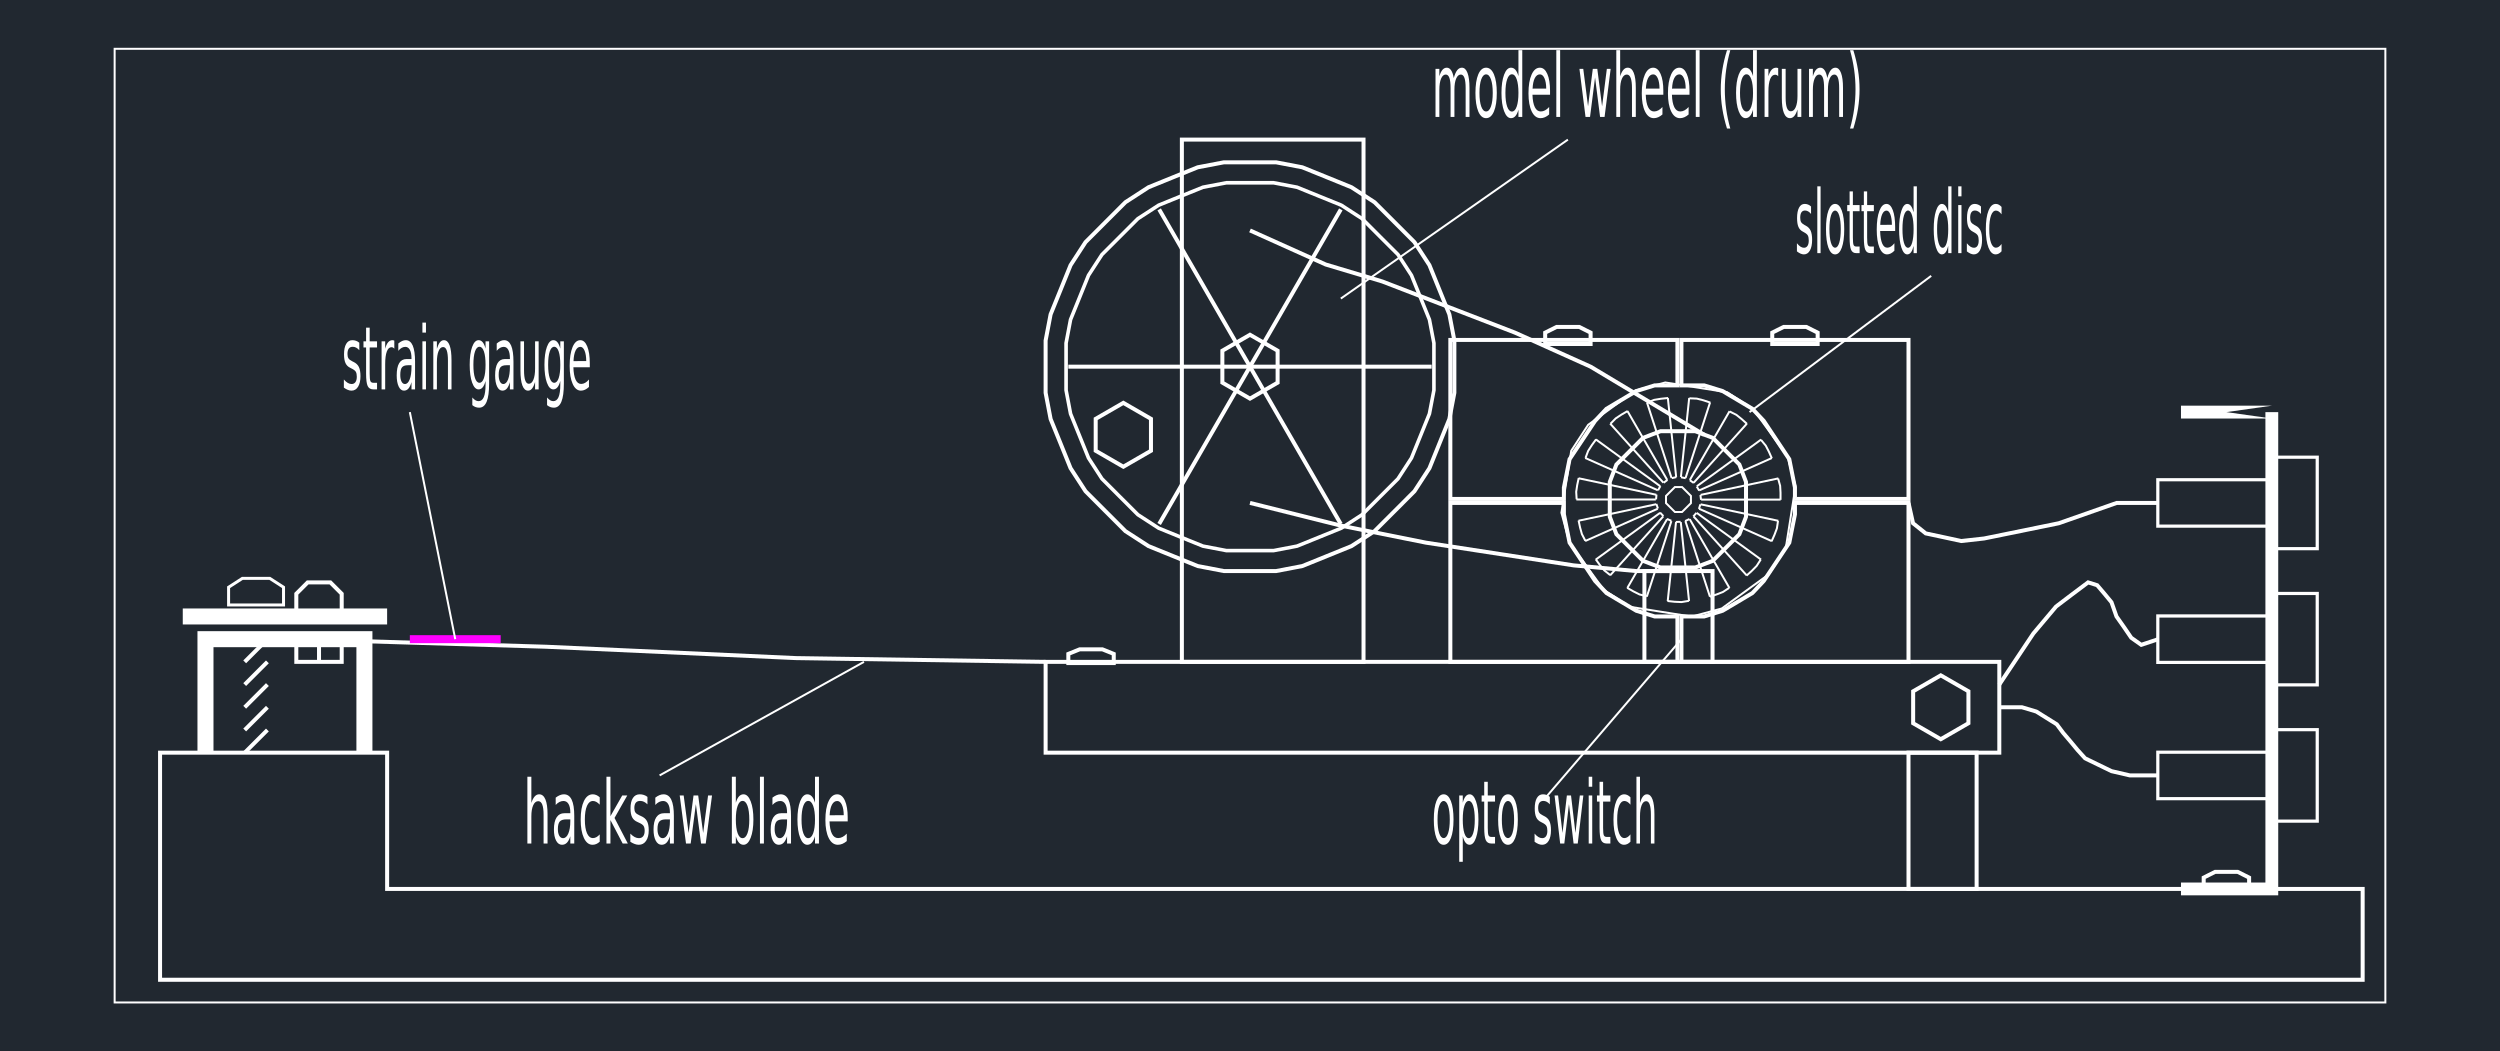 <svg xmlns="http://www.w3.org/2000/svg" width="1095.826" height="460.8" viewBox="0 0 821.869 345.6"><defs><style>*{stroke-linejoin:round;stroke-linecap:butt}</style></defs><g id="figure_1"><path id="patch_1" d="M0 345.6h821.87V0H0z" style="fill:#fff"/><g id="axes_1"><path id="patch_2" d="M0 345.6h821.87V0H0z" style="fill:#212830"/><path id="patch_3" d="M508.63 112.425v-2.668l3.23-1.615h7.155l3.23 1.615v2.668H508.63l-1.316 1.316h16.248v-4.798l-4.236-2.118h-7.777l-4.235 2.118v4.798z" clip-path="url(#p4c249a1dda)" style="fill:#fff"/><path id="patch_4" d="M583.279 112.425v-2.668l3.23-1.615h7.154l3.23 1.615v2.668h-13.614l-1.317 1.316h16.248v-4.798l-4.236-2.118h-7.777l-4.235 2.118v4.798z" clip-path="url(#p4c249a1dda)" style="fill:#fff"/><path id="patch_5" d="M513.465 163.362h-36.01V112.42h73.33v13.614h-6.906l-6.224 1.919-4.965 2.952-4.985 2.966-3.834 4.072-2.83 4.249-5.671 8.507-1.905 9.524v3.14l1.317 1.316v-4.326l1.828-9.14 5.527-8.29v-.001l2.77-4.157 3.63-3.857 4.826-2.871 4.83-2.872 5.885-1.814h8.024v-16.248h-75.965v53.576h38.645z" clip-path="url(#p4c249a1dda)" style="fill:#fff"/><path id="patch_6" d="M514.782 164.676h-38.645v53.568h75.965v-16.24h-8.024l-5.885-1.822-4.83-2.871-4.825-2.872-3.632-3.857-2.77-4.15h.001l-5.527-8.29-1.828-9.14v-4.326l-1.317 1.317v3.14l1.905 9.523 5.671 8.507 2.83 4.242 3.834 4.071 4.985 2.967 4.965 2.951 6.224 1.927h6.907v13.606h-73.332v-50.934h36.011z" clip-path="url(#p4c249a1dda)" style="fill:#fff"/><path id="patch_7" d="M590.744 165.993h36.011v50.934h-73.331v-13.606h6.906l6.232-1.927 4.972-2.951 4.977-2.967 3.834-4.071 2.83-4.242 5.672-8.507 1.897-9.524v-3.14l-1.317-1.316v4.326l-1.82 9.14-5.527 8.29-2.77 4.15-3.631 3.857-4.818 2.872-4.837 2.871-5.893 1.822h-8.024v16.24h75.965v-53.568h-38.645z" clip-path="url(#p4c249a1dda)" style="fill:#fff"/><path id="patch_8" d="m410.665 76.356 24.922 11.216 18.68 5.604 21.747 8.39 21.76 8.392 24.824 11.175 37.294 22.37.678-1.13-37.361-22.409-24.927-11.222-21.794-8.405-21.793-8.408-18.647-5.594-24.843-11.18z" clip-path="url(#p4c249a1dda)" style="fill:#fff"/><path id="patch_9" d="M552.765 187.073h-14.9l-20.474-1.862-24.243-3.73-24.248-3.73-27.966-5.594-29.84-7.461-.319 1.277 29.87 7.47 28.026 5.605 24.277 3.735 24.283 3.736 20.573 1.87h14.961z" clip-path="url(#p4c249a1dda)" style="fill:#fff"/><path id="patch_10" d="M747.382 150.833h13.877v29.01h-13.877v-29.01l-1.054-1.053v31.117h15.985V149.78h-15.985z" clip-path="url(#p4c249a1dda)" style="fill:#fff"/><path id="patch_11" d="M709.904 158.231h36.573v14.214h-36.573v-14.214l-1.053-1.053v16.32h38.68v-16.32h-38.68z" clip-path="url(#p4c249a1dda)" style="fill:#fff"/><path id="patch_12" d="M747.382 195.626h13.877v29.003h-13.877v-29.003l-1.054-1.053v31.11h15.985v-31.11h-15.985z" clip-path="url(#p4c249a1dda)" style="fill:#fff"/><path id="patch_13" d="M709.904 203.025h36.573v14.206h-36.573v-14.206l-1.053-1.054v16.313h38.68v-16.313h-38.68z" clip-path="url(#p4c249a1dda)" style="fill:#fff"/><path id="patch_14" d="M747.382 240.412h13.877v29.01h-13.877v-29.01l-1.054-1.053v31.117h15.985v-31.117h-15.985z" clip-path="url(#p4c249a1dda)" style="fill:#fff"/><path id="patch_15" d="M709.904 247.81h36.573v14.214h-36.573v-14.213l-1.053-1.054v16.32h38.68v-16.32h-38.68z" clip-path="url(#p4c249a1dda)" style="fill:#fff"/><path id="patch_16" d="M70.183 247.448v-34.687h46.984v34.687h5.267v-39.954H64.915v39.954z" clip-path="url(#p4c249a1dda)" style="fill:#fff"/><path id="patch_17" d="M60.084 205.296h67.182v-5.267H60.084z" clip-path="url(#p4c249a1dda)" style="fill:#fff"/><path id="patch_18" d="M344.403 218.244H656.61v28.546H344.403v-28.546l-1.317-1.317v31.18h314.84v-31.18h-314.84z" clip-path="url(#p4c249a1dda)" style="fill:#fff"/><path id="patch_19" d="m629.602 227.641 8.42-4.86 8.435 4.86v9.744l-8.435 4.868-8.42-4.868v-9.744l-1.317-.76v11.264l9.737 5.629 9.751-5.629v-11.264l-9.751-5.62-9.737 5.62z" clip-path="url(#p4c249a1dda)" style="fill:#fff"/><path id="patch_20" d="M628.072 248.106h21.08v43.477h-21.08v-43.477l-1.317-1.316v46.11h23.713v-46.11h-23.713z" clip-path="url(#p4c249a1dda)" style="fill:#fff"/><path id="patch_21" d="M541.255 188.39h21.08v28.537h-21.08V188.39l-1.317-1.317v31.171h23.714v-31.171h-23.714z" clip-path="url(#p4c249a1dda)" style="fill:#fff"/><path id="patch_22" d="M389.197 46.559h58.4v170.368h-58.4V46.56l-1.317-1.317v173.002h61.033V45.242H387.88z" clip-path="url(#p4c249a1dda)" style="fill:#fff"/><path id="patch_23" d="m457.973 167.594-6.513 6.505-7.467 4.841-8.028 3.261-8.024 3.253-8.476 1.619h-17.068l-8.468-1.619-8.033-3.253-8.027-3.261-7.474-4.84-6.505-6.506-6.506-6.513-4.848-7.467-3.254-8.034-3.26-8.026-1.619-8.475v-17.068l1.619-8.468 3.26-8.033 3.254-8.027 4.848-7.467 6.506-6.513 6.505-6.505 7.475-4.848 8.027-3.262 8.031-3.252 8.469-1.612h17.068l8.476 1.612 8.025 3.253 8.026 3.26 7.467 4.849 6.514 6.506 6.505 6.513 4.856 7.466 3.253 8.027 3.253 8.033 1.619 8.468v17.068l-1.619 8.476-3.253 8.025-3.253 8.034-4.856 7.467-6.505 6.513.93.931 6.604-6.611 5-7.689 3.3-8.15 3.302-8.146 1.667-8.725v-17.318l-1.667-8.718-3.301-8.152-3.301-8.144-5-7.689-6.603-6.61v-.001l-6.612-6.604-7.688-4.991-8.143-3.309-8.146-3.302-8.725-1.658h-17.318l-8.717 1.658-8.153 3.302-8.144 3.309-7.696 4.991-6.604 6.604-6.603 6.612-4.992 7.688-3.301 8.143-3.31 8.153-1.666 8.718v17.318l1.667 8.725 3.309 8.146 3.3 8.15 4.993 7.689 6.603 6.61 6.604 6.605 7.696 4.984 8.143 3.308 8.153 3.302 8.718 1.667h17.318l8.725-1.667 8.145-3.301 8.144-3.31 7.688-4.983 6.611-6.604z" clip-path="url(#p4c249a1dda)" style="fill:#fff"/><path id="patch_24" d="m453.263 162.885-5.853 5.853-6.724 4.363-7.227 2.935-7.224 2.927-7.622 1.457h-15.364l-7.622-1.457-7.225-2.927-7.226-2.935-6.724-4.363-5.861-5.853-5.86-5.861-4.356-6.724-2.927-7.226-2.935-7.225-1.45-7.63v-15.356l1.45-7.622 2.934-7.224v-.001l2.928-7.234 4.355-6.716 5.86-5.853h.001l5.861-5.862 6.724-4.362 7.227-2.935 7.224-2.927 7.622-1.45h15.364l7.622 1.45 7.225 2.927 7.226 2.935 6.724 4.362 5.853 5.861 5.862 5.854 4.362 6.716 2.935 7.234 2.927 7.225 1.457 7.622v15.356l-1.457 7.63-2.927 7.225-2.935 7.226-4.362 6.724-5.862 5.86.839.839 5.949-5.95 4.492-6.923 2.977-7.33v-.001l2.971-7.333 1.5-7.854V112.75l-1.5-7.847-2.97-7.333-2.978-7.34-4.492-6.915-5.95-5.942-5.941-5.949-6.924-4.492-7.33-2.977h-.001l-7.333-2.971-7.847-1.493h-15.588l-7.847 1.493-7.333 2.97-7.331 2.978-6.924 4.492-5.949 5.95-5.95 5.941-4.484 6.916-2.97 7.34v-.001l-2.978 7.333-1.492 7.847v15.58l1.492 7.855 2.978 7.333 2.97 7.33 4.484 6.924 5.95 5.95 5.95 5.942 6.923 4.491 7.33 2.978h.001l7.333 2.971 7.847 1.5h15.588l7.847-1.5 7.333-2.97 7.331-2.979 6.924-4.491 5.942-5.942z" clip-path="url(#p4c249a1dda)" style="fill:#fff"/><path id="patch_25" d="M351.21 121.207h119.434v-1.317H351.21z" clip-path="url(#p4c249a1dda)" style="fill:#fff"/><path id="patch_26" d="M381.635 172.592 441.36 69.164l-1.14-.659-59.725 103.428z" clip-path="url(#p4c249a1dda)" style="fill:#fff"/><path id="patch_27" d="M441.36 171.94 381.643 68.506l-1.14.659L440.219 172.6z" clip-path="url(#p4c249a1dda)" style="fill:#fff"/><path id="patch_28" d="m402.508 115.673 8.42-4.86 8.426 4.86v9.744l-8.427 4.868-8.42-4.868v-9.744l-1.316-.76v11.264l9.736 5.629 9.744-5.63v-11.263l-9.744-5.621-9.736 5.62z" clip-path="url(#p4c249a1dda)" style="fill:#fff"/><path id="patch_29" d="m566.97 179.538-4.276 4.269-5.481 2.094h-11.217l-5.49-2.095-4.275-4.268-4.274-4.274-2.087-5.489V158.55l2.087-5.481 4.275-4.276 4.275-4.275 5.489-2.094h11.217l5.481 2.094 4.276 4.275 4.275 4.276 2.094 5.481v11.225l-2.094 5.488-4.275 4.275.93.932 4.475-4.474 2.28-5.979v-11.71l-2.28-5.97-4.474-4.475-4.474-4.474-5.971-2.28h-11.703l-5.978 2.28-4.474 4.474-4.475 4.475-2.273 5.97v11.71l2.273 5.978 4.475 4.475 4.474 4.467 5.978 2.28h11.703l5.97-2.28 4.474-4.467z" clip-path="url(#p4c249a1dda)" style="fill:#fff"/><path id="patch_30" d="M559.245 164.574h26.13v-.659h-26.13z" clip-path="url(#p4c249a1dda)" style="fill:#fff"/><path id="patch_31" d="m559.15 163.014 25.562-5.428-.137-.644-25.562 5.428z" clip-path="url(#p4c249a1dda)" style="fill:#fff"/><path id="patch_32" d="m588.35 170.009-1.602 10.113-5.513 8.453-7.685 5.579-7.678 5.586-9.75 2.63-10.114-1.6-10.113-1.602-8.454-5.513-5.578-7.685-5.586-7.678-2.631-9.75 1.602-10.106 1.601-10.121 5.52-8.454 7.685-5.578 7.678-5.579 9.743-2.63 10.114 1.6 10.113 1.602 8.454 5.513 5.578 7.678 5.586 7.685 2.631 9.743-1.602 10.114.65.103 1.624-10.253-2.699-9.996-5.657-7.783-5.65-7.776-8.673-5.656-10.252-1.623-10.253-1.624-9.996 2.7-7.775 5.65v-.001l-7.784 5.65-5.663 8.673-1.624 10.26-1.623 10.244 2.7 10.004 5.656 7.776 5.65 7.783 8.673 5.656 10.252 1.624 10.253 1.623 10.003-2.7 7.776-5.657 7.783-5.65 5.656-8.672L589 170.112z" clip-path="url(#p4c249a1dda)" style="fill:#fff"/><path id="patch_33" d="M585.674 164.32v-2.377l-.13-2.284-.673-2.409-.634.178.654 2.34.125 2.194v2.357z" clip-path="url(#p4c249a1dda)" style="fill:#fff"/><path id="patch_34" d="m559.535 164.28-.194-1.584-.654.08.194 1.583z" clip-path="url(#p4c249a1dda)" style="fill:#fff"/><path id="patch_35" d="m558.745 161.507 23.867-10.624-.268-.601-23.867 10.623z" clip-path="url(#p4c249a1dda)" style="fill:#fff"/><path id="patch_36" d="m558.028 160.121 21.135-15.357-.387-.532-21.135 15.356z" clip-path="url(#p4c249a1dda)" style="fill:#fff"/><path id="patch_37" d="m582.786 150.53-.966-2.173-1.051-2.033-1.59-1.924-.508.42 1.545 1.869 1.01 1.953.959 2.156z" clip-path="url(#p4c249a1dda)" style="fill:#fff"/><path id="patch_38" d="m558.892 161.125-.828-1.366-.563.341.828 1.366z" clip-path="url(#p4c249a1dda)" style="fill:#fff"/><path id="patch_39" d="m557.034 158.918 17.484-19.418-.489-.44-17.484 19.417z" clip-path="url(#p4c249a1dda)" style="fill:#fff"/><path id="patch_40" d="m555.82 157.944 13.065-22.62-.57-.33-13.065 22.62z" clip-path="url(#p4c249a1dda)" style="fill:#fff"/><path id="patch_41" d="m574.539 139.11-1.77-1.597-1.789-1.424-2.233-1.113-.294.59 2.171 1.081 1.72 1.368 1.754 1.584z" clip-path="url(#p4c249a1dda)" style="fill:#fff"/><path id="patch_42" d="m557.015 158.51-1.307-.911-.376.54 1.306.91z" clip-path="url(#p4c249a1dda)" style="fill:#fff"/><path id="patch_43" d="m554.43 157.246 8.07-24.852-.626-.204-8.07 24.853z" clip-path="url(#p4c249a1dda)" style="fill:#fff"/><path id="patch_44" d="m552.921 156.85 2.725-25.987-.655-.069-2.725 25.988z" clip-path="url(#p4c249a1dda)" style="fill:#fff"/><path id="patch_45" d="m562.357 132.031-2.265-.742-2.216-.571-2.491-.106-.028.658 2.421.103 2.129.548 2.245.736z" clip-path="url(#p4c249a1dda)" style="fill:#fff"/><path id="patch_46" d="m554.24 156.881-1.568-.306-.127.646 1.568.307z" clip-path="url(#p4c249a1dda)" style="fill:#fff"/><path id="patch_47" d="m551.36 156.774-2.732-25.98-.654.07 2.732 25.98z" clip-path="url(#p4c249a1dda)" style="fill:#fff"/><path id="patch_48" d="m549.823 157.028-8.077-24.845-.626.203 8.077 24.846z" clip-path="url(#p4c249a1dda)" style="fill:#fff"/><path id="patch_49" d="m548.349 130.516-2.37.248-2.253.373-2.325.916.242.612 2.26-.89 2.165-.359 2.35-.245z" clip-path="url(#p4c249a1dda)" style="fill:#fff"/><path id="patch_50" d="m551.041 156.518-1.552.358.148.642 1.552-.359z" clip-path="url(#p4c249a1dda)" style="fill:#fff"/><path id="patch_51" d="m548.37 157.6-13.065-22.628-.57.329 13.064 22.628z" clip-path="url(#p4c249a1dda)" style="fill:#fff"/><path id="patch_52" d="m547.067 158.455-17.484-19.418-.49.44 17.485 19.418z" clip-path="url(#p4c249a1dda)" style="fill:#fff"/><path id="patch_53" d="m534.938 134.836-2.062 1.185-1.912 1.264-1.748 1.779.47.461 1.7-1.73 1.836-1.214 2.044-1.174z" clip-path="url(#p4c249a1dda)" style="fill:#fff"/><path id="patch_54" d="m547.976 157.494-1.277.963.397.526 1.276-.963z" clip-path="url(#p4c249a1dda)" style="fill:#fff"/><path id="patch_55" d="m545.971 159.566-21.135-15.364-.387.533 21.135 15.364z" clip-path="url(#p4c249a1dda)" style="fill:#fff"/><path id="patch_56" d="m545.135 160.875-23.867-10.623-.268.601 23.867 10.624z" clip-path="url(#p4c249a1dda)" style="fill:#fff"/><path id="patch_57" d="m524.444 144.23-1.402 1.926-1.234 1.926-.878 2.332.616.232.854-2.267 1.186-1.851 1.39-1.91z" clip-path="url(#p4c249a1dda)" style="fill:#fff"/><path id="patch_58" d="m545.564 159.629-.77 1.396.578.317.769-1.396z" clip-path="url(#p4c249a1dda)" style="fill:#fff"/><path id="patch_59" d="m544.584 162.332-25.562-5.427-.137.644 25.563 5.427z" clip-path="url(#p4c249a1dda)" style="fill:#fff"/><path id="patch_60" d="M544.344 163.878h-26.13v.658h26.13z" clip-path="url(#p4c249a1dda)" style="fill:#fff"/><path id="patch_61" d="m518.677 157.083-.503 2.332-.335 2.262.152 2.49.657-.04-.147-2.421.322-2.173.497-2.311z" clip-path="url(#p4c249a1dda)" style="fill:#fff"/><path id="patch_62" d="m544.233 162.56-.135 1.59.656.055.135-1.59z" clip-path="url(#p4c249a1dda)" style="fill:#fff"/><path id="patch_63" d="m544.432 165.43-25.554 5.435.137.644 25.554-5.434z" clip-path="url(#p4c249a1dda)" style="fill:#fff"/><path id="patch_64" d="m544.845 166.937-23.868 10.631.268.602 23.868-10.631z" clip-path="url(#p4c249a1dda)" style="fill:#fff"/><path id="patch_65" d="m518.632 171.181.495 2.324.609 2.2 1.15 2.219.585-.304-1.12-2.156-.585-2.115-.49-2.305z" clip-path="url(#p4c249a1dda)" style="fill:#fff"/><path id="patch_66" d="m544.212 165.778.523 1.508.622-.215-.523-1.508z" clip-path="url(#p4c249a1dda)" style="fill:#fff"/><path id="patch_67" d="m545.562 168.323-21.135 15.357.387.532 21.135-15.356z" clip-path="url(#p4c249a1dda)" style="fill:#fff"/><path id="patch_68" d="m546.556 169.534-17.485 19.41.49.44 17.484-19.41z" clip-path="url(#p4c249a1dda)" style="fill:#fff"/><path id="patch_69" d="m524.324 184.065 1.402 1.927 1.454 1.766 1.954 1.552.41-.515-1.9-1.509-1.397-1.698-1.39-1.91z" clip-path="url(#p4c249a1dda)" style="fill:#fff"/><path id="patch_70" d="m545.5 168.732 1.09 1.165.48-.45-1.09-1.165z" clip-path="url(#p4c249a1dda)" style="fill:#fff"/><path id="patch_71" d="m547.762 170.5-13.065 22.628.57.33 13.065-22.629z" clip-path="url(#p4c249a1dda)" style="fill:#fff"/><path id="patch_72" d="m549.152 171.198-8.077 24.852.626.204 8.078-24.853z" clip-path="url(#p4c249a1dda)" style="fill:#fff"/><path id="patch_73" d="m534.758 193.518 2.062 1.192 2.048 1.02 2.415.622.164-.638-2.347-.604-1.968-.98-2.045-1.182z" clip-path="url(#p4c249a1dda)" style="fill:#fff"/><path id="patch_74" d="m547.868 170.902 1.471.612.253-.608-1.47-.612z" clip-path="url(#p4c249a1dda)" style="fill:#fff"/><path id="patch_75" d="m550.661 171.593-2.732 25.988.655.069 2.732-25.988z" clip-path="url(#p4c249a1dda)" style="fill:#fff"/><path id="patch_76" d="m552.221 171.67 2.725 25.98.655-.069-2.725-25.98z" clip-path="url(#p4c249a1dda)" style="fill:#fff"/><path id="patch_77" d="m548.146 197.905 2.37.255 2.284.1 2.46-.41-.107-.649-2.393.398-2.195-.095-2.348-.253z" clip-path="url(#p4c249a1dda)" style="fill:#fff"/><path id="patch_78" d="m550.92 171.912 1.598-.03-.013-.658-1.597.03z" clip-path="url(#p4c249a1dda)" style="fill:#fff"/><path id="patch_79" d="m553.759 171.416 8.07 24.845.626-.203-8.07-24.845z" clip-path="url(#p4c249a1dda)" style="fill:#fff"/><path id="patch_80" d="m555.205 170.844 13.065 22.628.57-.329-13.065-22.628z" clip-path="url(#p4c249a1dda)" style="fill:#fff"/><path id="patch_81" d="m562.17 196.473 2.255-.735 2.132-.83 2.083-1.378-.364-.549-2.023 1.34-2.05.797-2.238.729z" clip-path="url(#p4c249a1dda)" style="fill:#fff"/><path id="patch_82" d="m554.123 171.597 1.44-.68-.28-.595-1.441.68z" clip-path="url(#p4c249a1dda)" style="fill:#fff"/><path id="patch_83" d="M556.507 169.99 574 189.406l.49-.44-17.492-19.418z" clip-path="url(#p4c249a1dda)" style="fill:#fff"/><path id="patch_84" d="m557.604 168.878 21.142 15.357.387-.533-21.142-15.357z" clip-path="url(#p4c249a1dda)" style="fill:#fff"/><path id="patch_85" d="m574.39 189.462 1.769-1.59 1.599-1.63 1.347-2.103-.555-.356-1.31 2.047-1.537 1.566-1.754 1.576z" clip-path="url(#p4c249a1dda)" style="fill:#fff"/><path id="patch_86" d="m556.918 170.007 1.045-1.202-.496-.432-1.046 1.202z" clip-path="url(#p4c249a1dda)" style="fill:#fff"/><path id="patch_87" d="m558.455 167.569 23.867 10.623.268-.601-23.868-10.624z" clip-path="url(#p4c249a1dda)" style="fill:#fff"/><path id="patch_88" d="m558.998 166.112 25.562 5.427.137-.644-25.562-5.427z" clip-path="url(#p4c249a1dda)" style="fill:#fff"/><path id="patch_89" d="m582.705 178.092.967-2.181.799-2.132.37-2.476-.65-.097-.36 2.407-.77 2.049-.958 2.163z" clip-path="url(#p4c249a1dda)" style="fill:#fff"/><path id="patch_90" d="m558.836 167.416.463-1.523-.63-.191-.463 1.523z" clip-path="url(#p4c249a1dda)" style="fill:#fff"/><path id="patch_91" d="m554.205 166.624-1.366 1.36h-2.087l-1.36-1.36-1.367-1.36v-2.092l1.367-1.36 1.36-1.36h2.087l1.366 1.36 1.36 1.36v2.093l-1.36 1.359.465.467 1.553-1.553v-2.64l-1.553-1.552-1.56-1.552h-2.631l-1.552 1.552-1.56 1.552v2.64l1.56 1.553 1.552 1.551h2.631l1.56-1.551z" clip-path="url(#p4c249a1dda)" style="fill:#fff"/><path id="patch_92" d="m97.391 210.786 82.114 2.486h-.01l82.084 3.732h.02l82.136 1.24.02-1.316-82.136-1.24h.02l-82.084-3.732h-.01L97.43 209.47z" clip-path="url(#p4c249a1dda)" style="fill:#fff"/><path id="patch_93" d="M134.732 211.445h29.862v-2.634h-29.862z" clip-path="url(#p4c249a1dda)" style="fill:#f0f"/><path id="patch_94" d="M98.07 202.004v-6.535l3.347-3.347h6.912l3.348 3.347v6.535H98.07l-1.317 1.317h16.24v-8.397l-4.118-4.119h-8.005l-4.118 4.119v8.397z" clip-path="url(#p4c249a1dda)" style="fill:#fff"/><path id="patch_95" d="M589.427 164.679h38.645v-53.576h-75.965v16.248h8.025l5.892 1.814 4.838 2.872h-.001l4.818 2.871 3.632 3.857 2.769 4.157 5.526 8.29 1.821 9.14v4.327l1.317-1.317v-3.14l-1.897-9.523-5.672-8.507-2.83-4.25-3.834-4.07-4.976-2.967h-.001l-4.972-2.952-6.232-1.919h-6.906V112.42h73.331v50.942h-36.01z" clip-path="url(#p4c249a1dda)" style="fill:#fff"/><path id="patch_96" d="M725.117 291.583v-2.668l3.23-1.622h7.153l3.23 1.622v2.668h-13.613L723.8 292.9h16.248v-4.798l-4.236-2.126h-7.778l-4.234 2.126v4.798z" clip-path="url(#p4c249a1dda)" style="fill:#fff"/><path id="patch_97" d="M98.07 210.786h13.607v6.141H98.07v-6.14l-1.317-1.318v8.775h16.24v-8.775h-16.24z" clip-path="url(#p4c249a1dda)" style="fill:#fff"/><path id="patch_98" d="M104.218 210.128v7.458h1.317v-7.458z" clip-path="url(#p4c249a1dda)" style="fill:#fff"/><path id="patch_99" d="M75.643 198.383v-5.06l4.168-2.687h8.735l4.168 2.687v5.06H75.643l-.988.988h19.047v-6.586l-4.865-3.136H79.52l-4.865 3.136v6.586z" clip-path="url(#p4c249a1dda)" style="fill:#fff"/><path id="patch_100" d="m80.907 218.052 7.466-7.458-.93-.932-7.466 7.458z" clip-path="url(#p4c249a1dda)" style="fill:#fff"/><path id="patch_101" d="m80.908 225.517 7.465-7.466-.93-.93-7.466 7.465z" clip-path="url(#p4c249a1dda)" style="fill:#fff"/><path id="patch_102" d="m80.908 232.983 7.465-7.466-.93-.931-7.466 7.465z" clip-path="url(#p4c249a1dda)" style="fill:#fff"/><path id="patch_103" d="m80.908 240.448 7.465-7.465-.93-.932-7.466 7.466z" clip-path="url(#p4c249a1dda)" style="fill:#fff"/><path id="patch_104" d="m80.908 247.914 7.465-7.466-.93-.931-7.466 7.465z" clip-path="url(#p4c249a1dda)" style="fill:#fff"/><path id="patch_105" d="M709.527 254.255h-9.256l-5.902-1.37-4.263-2.072-4.216-2.043-2.443-2.694-2.305-2.78-.006-.008-2.375-2.783-2.151-2.882-3.465-2.163-3.435-2.145-4.88-1.456h-7.562v1.316h7.37l4.526 1.351 3.284 2.05 3.254 2.033 2.03 2.718 2.402 2.816-.006-.008 2.324 2.804 2.634 2.905 4.445 2.153 4.396 2.138 6.193 1.437h9.407z" clip-path="url(#p4c249a1dda)" style="fill:#fff"/><path id="patch_106" d="m709.32 209.503-5.283 1.754-2.917-2.068-2.322-3.404-.005-.008-2.412-3.427-1.65-4.69-2.39-2.89-.006-.008-2.513-2.944-3.489-1.09-5.57 4.173-.003.003-5.284 4.008-7.537 8.946-11.219 16.828 1.096.73 11.178-16.766 7.394-8.777 5.168-3.92-.003.002 5.03-3.77 2.484.776 2.266 2.656-.007-.008 2.24 2.709 1.634 4.641 2.516 3.576-.006-.008 2.456 3.6 3.653 2.59 5.916-1.964z" clip-path="url(#p4c249a1dda)" style="fill:#fff"/><path id="patch_107" d="M709.527 164.676h-13.774l-19.1 6.704-16.306 3.328-8.183 1.666-7.374.821-5.733-1.239h-.002l-5.693-1.214-3.863-3.095-1.443-6.456-1.285.287 1.543 6.907 4.468 3.58 5.998 1.279h-.001l5.943 1.284 7.647-.851 8.24-1.679h.001l16.394-3.346 18.973-6.66h13.55z" clip-path="url(#p4c249a1dda)" style="fill:#fff"/><path id="patch_108" d="M351.869 217.323v-1.906l3.202-1.294h7.21l3.202 1.294v1.906h-13.614l-1.317 1.317H366.8v-4.111l-4.263-1.723h-7.721l-4.264 1.723v4.111z" clip-path="url(#p4c249a1dda)" style="fill:#fff"/><path id="patch_109" d="m360.865 138.07 8.427-4.868 8.427 4.868v9.736l-8.427 4.868-8.427-4.868v-9.736l-1.317-.76v11.256l9.744 5.629 9.744-5.629V137.31l-9.744-5.628-9.744 5.628z" clip-path="url(#p4c249a1dda)" style="fill:#fff"/><path id="patch_110" d="M118.119 112.675v2.456q-.496-.564-1.033-.844-.535-.284-1.11-.284-.874 0-1.31.591-.437.592-.437 1.78 0 .902.312 1.417t1.257.98l.402.199q1.25.591 1.776 1.67.526 1.08.526 3.012 0 2.204-.788 3.49-.787 1.283-2.165 1.283-.573 0-1.196-.248-.622-.249-1.31-.74v-2.683q.651.75 1.282 1.124.63.37 1.25.37.83 0 1.274-.627.447-.628.447-1.77 0-1.057-.322-1.621-.32-.565-1.413-1.088l-.408-.213q-1.09-.505-1.575-1.558-.484-1.052-.484-2.885 0-2.23.714-3.44.715-1.215 2.029-1.215.649 0 1.222.212.576.208 1.06.632zm3.412-4.953v4.488h2.417v2.018h-2.417v8.58q0 1.932.24 2.483.238.551.973.551h1.204v2.172h-1.204q-1.36 0-1.876-1.12-.516-1.124-.516-4.086v-8.58h-.861v-2.018h.86v-4.488h1.18zm8.1 6.913q-.199-.253-.432-.37-.232-.122-.512-.122-.996 0-1.528 1.431-.533 1.431-.533 4.114v8.326h-1.18V112.21h1.18v2.456q.371-1.44.963-2.135.594-.7 1.443-.7.12 0 .267.036.147.031.325.104l.006 2.664zm4.477 5.436q-1.422 0-1.971.718-.55.718-.55 2.457 0 1.382.413 2.194.412.809 1.118.809.978 0 1.568-1.531.59-1.53.59-4.069v-.578h-1.168zm2.34-1.074v9.017h-1.173v-2.398q-.402 1.436-1.002 2.123-.6.686-1.467.686-1.096 0-1.745-1.364-.647-1.363-.647-3.648 0-2.664.806-4.019.808-1.355 2.408-1.355h1.647v-.257q0-1.793-.532-2.772-.533-.98-1.496-.98-.612 0-1.194.325-.58.325-1.114.975v-2.402q.643-.551 1.249-.822.606-.275 1.18-.275 1.55 0 2.316 1.779.765 1.774.765 5.387zm2.417-6.787h1.173v15.804h-1.173V112.21zm0-6.155h1.173v3.292h-1.173v-3.292zm9.567 12.418v9.541h-1.173v-9.455q0-2.244-.396-3.355-.396-1.116-1.186-1.116-.95 0-1.5 1.341-.549 1.337-.549 3.653v8.932h-1.18V112.21h1.18v2.456q.423-1.427.992-2.131.571-.704 1.318-.704 1.231 0 1.862 1.684.632 1.684.632 4.958zm11.191 1.454q0-2.822-.526-4.371-.525-1.553-1.476-1.553-.943 0-1.47 1.553-.526 1.549-.526 4.37 0 2.81.527 4.363.526 1.553 1.47 1.553.95 0 1.475-1.553.526-1.553.526-4.362zm1.174 6.127q0 4.033-.81 6.002-.809 1.968-2.48 1.968-.619 0-1.168-.203-.548-.203-1.065-.628v-2.524q.517.619 1.02.912.505.298 1.027.298 1.155 0 1.729-1.332.573-1.332.573-4.027v-1.287q-.363 1.4-.93 2.09-.568.691-1.36.691-1.312 0-2.116-2.212-.804-2.218-.804-5.875 0-3.667.804-5.88.804-2.216 2.116-2.216.792 0 1.36.69.567.691.93 2.087v-2.398h1.174v13.844zm5.664-5.983q-1.423 0-1.972.718-.549.718-.549 2.457 0 1.382.413 2.194.412.809 1.118.809.977 0 1.567-1.531.59-1.53.59-4.069v-.578h-1.167zm2.34-1.074v9.017h-1.173v-2.398q-.402 1.436-1.002 2.123-.6.686-1.467.686-1.096 0-1.745-1.364-.647-1.363-.647-3.648 0-2.664.806-4.019.808-1.355 2.408-1.355h1.647v-.257q0-1.793-.533-2.772-.532-.98-1.495-.98-.613 0-1.194.325-.58.325-1.115.975v-2.402q.643-.551 1.25-.822.605-.275 1.179-.275 1.55 0 2.316 1.779.765 1.774.765 5.387zm2.296 2.781v-9.568h1.174v9.469q0 2.244.393 3.368.396 1.12 1.188 1.12.95 0 1.5-1.34.553-1.342.553-3.658v-8.96h1.174v15.805h-1.174v-2.43q-.426 1.441-.992 2.141-.563.7-1.31.7-1.23 0-1.87-1.693-.636-1.694-.636-4.954zm2.953-9.947zm10.145 8.096q0-2.822-.526-4.371-.525-1.553-1.476-1.553-.943 0-1.469 1.553-.527 1.549-.527 4.37 0 2.81.527 4.363.526 1.553 1.47 1.553.95 0 1.475-1.553.526-1.553.526-4.362zm1.174 6.127q0 4.033-.81 6.002-.809 1.968-2.48 1.968-.618 0-1.167-.203-.55-.203-1.066-.628v-2.524q.517.619 1.02.912.505.298 1.027.298 1.155 0 1.729-1.332.573-1.332.573-4.027v-1.287q-.363 1.4-.93 2.09-.568.691-1.36.691-1.312 0-2.116-2.212-.804-2.218-.804-5.875 0-3.667.804-5.88.804-2.216 2.117-2.216.791 0 1.359.69.567.691.93 2.087v-2.398h1.174v13.844zm8.527-6.592v1.269H188.5q.078 2.682.73 4.086.654 1.404 1.821 1.404.676 0 1.31-.365.635-.366 1.262-1.102v2.456q-.633.592-1.296.903-.663.312-1.345.312-1.71 0-2.708-2.199-.998-2.204-.998-5.96 0-3.88.947-6.155.947-2.28 2.555-2.28 1.44 0 2.28 2.054.838 2.05.838 5.577zm-1.173-.763q-.013-2.127-.54-3.396-.526-1.273-1.393-1.273-.982 0-1.571 1.228-.59 1.228-.68 3.459l4.184-.018z" clip-path="url(#p4c249a1dda)" style="fill:#fff"/><path id="patch_111" d="M180.003 267.77v9.54h-1.3v-9.455q0-2.244-.439-3.355-.438-1.115-1.313-1.115-1.054 0-1.662 1.34-.609 1.337-.609 3.654v8.931h-1.307v-21.959h1.307v8.611q.468-1.426 1.1-2.13.632-.705 1.46-.705 1.364 0 2.062 1.684.701 1.684.701 4.958zm6.19 1.598q-1.576 0-2.184.718-.609.717-.609 2.456 0 1.382.457 2.194.457.809 1.24.809 1.082 0 1.736-1.531.653-1.53.653-4.068v-.578h-1.293zm2.594-1.075v9.017h-1.3v-2.397q-.446 1.435-1.11 2.122-.666.686-1.627.686-1.214 0-1.933-1.363-.717-1.364-.717-3.649 0-2.664.893-4.019.896-1.354 2.669-1.354h1.824v-.258q0-1.792-.59-2.772-.59-.98-1.657-.98-.679 0-1.323.325-.642.325-1.235.975v-2.402q.712-.55 1.384-.822.672-.275 1.307-.275 1.719 0 2.567 1.779.848 1.774.848 5.387zm8.373-6.182v2.43q-.552-.61-1.106-.913-.554-.302-1.12-.302-1.266 0-1.967 1.603-.698 1.598-.698 4.493 0 2.894.698 4.497.701 1.599 1.968 1.599.565 0 1.119-.303.554-.302 1.106-.912v2.402q-.545.506-1.129.759-.58.257-1.239.257-1.788 0-2.842-2.244-1.052-2.244-1.052-6.055 0-3.866 1.063-6.078 1.065-2.217 2.917-2.217.6 0 1.171.248.573.244 1.11.736zm2.21-6.76h1.308v12.969l3.88-6.814h1.66l-4.197 7.392 4.375 8.412h-1.695l-4.023-7.717v7.717h-1.307v-21.959zm13.476 6.62v2.457q-.55-.565-1.144-.845-.592-.284-1.23-.284-.968 0-1.452.591-.484.592-.484 1.78 0 .902.346 1.417t1.393.98l.446.199q1.383.591 1.967 1.67.583 1.08.583 3.012 0 2.204-.873 3.49-.872 1.283-2.399 1.283-.635 0-1.325-.248-.69-.249-1.452-.74v-2.683q.722.75 1.42 1.124.7.37 1.387.37.918 0 1.41-.627.496-.628.496-1.77 0-1.057-.357-1.621-.355-.564-1.565-1.088l-.452-.213q-1.208-.505-1.746-1.557-.536-1.052-.536-2.886 0-2.23.791-3.44.792-1.215 2.248-1.215.72 0 1.355.212.637.208 1.173.632zm6.093 7.397q-1.576 0-2.184.718-.609.717-.609 2.456 0 1.382.457 2.194.457.809 1.24.809 1.082 0 1.736-1.531.653-1.53.653-4.068v-.578h-1.293zm2.594-1.075v9.017h-1.3v-2.397q-.446 1.435-1.11 2.122-.666.686-1.627.686-1.214 0-1.933-1.363-.717-1.364-.717-3.649 0-2.664.893-4.019.896-1.354 2.668-1.354h1.825v-.258q0-1.792-.59-2.772-.59-.98-1.657-.98-.679 0-1.323.325-.642.325-1.235.975v-2.402q.712-.55 1.384-.822.672-.275 1.307-.275 1.719 0 2.567 1.779.848 1.774.848 5.387zm1.921-6.787h1.3l1.626 12.332 1.617-12.332h1.533l1.626 12.332 1.62-12.332h1.3l-2.072 15.804h-1.533l-1.703-12.955-1.71 12.955h-1.535l-2.069-15.804zm22.875 7.916q0-2.863-.59-4.493-.59-1.63-1.622-1.63-1.033 0-1.623 1.63-.59 1.63-.59 4.493 0 2.863.59 4.493.59 1.63 1.623 1.63 1.031 0 1.622-1.63.59-1.63.59-4.493zm-4.426-5.518q.412-1.409 1.036-2.09.627-.687 1.495-.687 1.443 0 2.343 2.285.902 2.284.902 6.01 0 3.725-.902 6.014-.9 2.285-2.343 2.285-.868 0-1.495-.686-.624-.687-1.036-2.095v2.37h-1.307v-21.959h1.307v8.553zm7.93-8.553h1.3v21.96h-1.3v-21.96zm7.618 14.017q-1.576 0-2.184.718-.609.717-.609 2.456 0 1.382.457 2.194.457.809 1.24.809 1.083 0 1.736-1.531.654-1.53.654-4.068v-.578h-1.294zm2.594-1.075v9.017h-1.3v-2.397q-.446 1.435-1.11 2.122-.666.686-1.627.686-1.214 0-1.933-1.363-.717-1.364-.717-3.649 0-2.664.893-4.019.896-1.354 2.669-1.354h1.825v-.258q0-1.792-.59-2.772-.59-.98-1.658-.98-.679 0-1.323.325-.642.325-1.235.975v-2.402q.713-.55 1.384-.822.672-.275 1.307-.275 1.719 0 2.567 1.779.848 1.774.848 5.387zm7.885-4.39v-8.552h1.3v21.96h-1.3v-2.371q-.41 1.408-1.036 2.095-.624.686-1.502.686-1.433 0-2.335-2.285-.9-2.289-.9-6.014 0-3.726.9-6.01.902-2.285 2.335-2.285.878 0 1.502.686.626.682 1.036 2.09zm-4.43 5.519q0 2.863.59 4.493.59 1.63 1.621 1.63 1.031 0 1.624-1.63.595-1.63.595-4.493 0-2.863-.595-4.493-.593-1.63-1.624-1.63-1.03 0-1.621 1.63-.59 1.63-.59 4.493zm15.178-.664v1.269H272.7q.086 2.682.81 4.086.723 1.405 2.016 1.405.749 0 1.452-.366t1.397-1.102v2.457q-.7.591-1.435.903-.735.311-1.49.311-1.896 0-3.001-2.199-1.106-2.203-1.106-5.96 0-3.88 1.05-6.155 1.048-2.28 2.83-2.28 1.597 0 2.526 2.054.93 2.05.93 5.577zm-1.3-.763q-.013-2.127-.597-3.396-.583-1.273-1.544-1.273-1.088 0-1.741 1.228-.654 1.228-.753 3.459l4.635-.018z" clip-path="url(#p4c249a1dda)" style="fill:#fff"/><path id="patch_112" d="M477.925 25.665q.472-1.752 1.127-2.583.656-.83 1.543-.83 1.196 0 1.845 1.729.649 1.725.649 4.913v9.541h-1.263V28.98q0-2.272-.391-3.369-.39-1.102-1.187-1.102-.977 0-1.545 1.341-.566 1.337-.566 3.653v8.932h-1.263V28.98q0-2.285-.39-3.378-.388-1.093-1.201-1.093-.964 0-1.532 1.346-.566 1.345-.566 3.648v8.932h-1.264V22.631h1.264v2.456q.43-1.454 1.031-2.145.601-.69 1.427-.69.835 0 1.419.875.583.872.863 2.538zm10.633-1.215q-1.01 0-1.598 1.63-.588 1.63-.588 4.466 0 2.836.584 4.466.585 1.63 1.602 1.63 1.005 0 1.59-1.634.588-1.64.588-4.462 0-2.808-.587-4.452-.586-1.644-1.591-1.644zm0-2.199q1.639 0 2.574 2.204.938 2.199.938 6.091 0 3.88-.938 6.092-.935 2.208-2.574 2.208-1.646 0-2.58-2.208-.93-2.213-.93-6.092 0-3.892.93-6.091.934-2.204 2.58-2.204zm10.626 2.777v-8.552h1.257v21.959h-1.257v-2.37q-.395 1.408-1 2.095-.604.686-1.452.686-1.385 0-2.257-2.285-.87-2.29-.87-6.015 0-3.725.87-6.01.872-2.285 2.257-2.285.848 0 1.451.687.606.682 1.001 2.09zm-4.28 5.518q0 2.863.57 4.493.57 1.63 1.567 1.63.996 0 1.569-1.63.574-1.63.574-4.493 0-2.862-.574-4.493-.573-1.63-1.57-1.63-.996 0-1.566 1.63-.57 1.63-.57 4.493zm14.669-.663v1.268h-5.778q.083 2.683.782 4.087.7 1.404 1.95 1.404.723 0 1.402-.365.68-.366 1.35-1.102v2.456q-.677.592-1.387.903-.71.312-1.44.312-1.831 0-2.9-2.2-1.069-2.203-1.069-5.96 0-3.878 1.014-6.154 1.014-2.28 2.736-2.28 1.543 0 2.442 2.054.898 2.05.898 5.577zm-1.257-.763q-.013-2.127-.577-3.396-.564-1.274-1.492-1.274-1.052 0-1.683 1.229-.632 1.228-.728 3.459l4.48-.018zm3.319-12.644h1.256v21.959h-1.256V16.476zm7.602 6.155h1.256l1.572 12.332 1.562-12.332h1.482l1.571 12.332 1.565-12.332h1.256L527.5 38.435h-1.482l-1.646-12.955-1.652 12.955h-1.484l-2-15.804zm18.528 6.263v9.541h-1.256V28.98q0-2.245-.424-3.355-.424-1.116-1.27-1.116-1.018 0-1.606 1.341-.588 1.337-.588 3.653v8.932h-1.263V16.476h1.263v8.611q.452-1.427 1.062-2.131.612-.705 1.412-.705 1.318 0 1.993 1.685.677 1.684.677 4.958zm9.048.989v1.268h-5.778q.083 2.683.783 4.087.699 1.404 1.949 1.404.723 0 1.403-.365.68-.366 1.35-1.102v2.456q-.677.592-1.387.903-.71.312-1.44.312-1.832 0-2.9-2.2-1.069-2.203-1.069-5.96 0-3.878 1.014-6.154 1.014-2.28 2.736-2.28 1.543 0 2.441 2.054.898 2.05.898 5.577zm-1.256-.763q-.013-2.127-.577-3.396-.564-1.274-1.493-1.274-1.05 0-1.683 1.229-.631 1.228-.727 3.459l4.48-.018zm9.861.763v1.268h-5.778q.083 2.683.783 4.087.699 1.404 1.949 1.404.723 0 1.403-.365.68-.366 1.35-1.102v2.456q-.677.592-1.387.903-.71.312-1.44.312-1.832 0-2.9-2.2-1.069-2.203-1.069-5.96 0-3.878 1.014-6.154 1.014-2.28 2.736-2.28 1.543 0 2.441 2.054.898 2.05.898 5.577zm-1.256-.763q-.013-2.127-.577-3.396-.564-1.274-1.493-1.274-1.05 0-1.682 1.229-.632 1.228-.728 3.459l4.48-.018zm3.318-12.644h1.257v21.959h-1.257V16.476zm11.35.032q-.913 3.242-1.359 6.42-.444 3.175-.444 6.435 0 3.256.448 6.453.448 3.197 1.355 6.43h-1.092q-1.023-3.319-1.532-6.52-.51-3.202-.51-6.363 0-3.147.505-6.335.507-3.192 1.537-6.52h1.092zm7.472 8.52v-8.552h1.257v21.959h-1.257v-2.37q-.396 1.408-1 2.095-.604.686-1.452.686-1.386 0-2.258-2.285-.87-2.29-.87-6.015 0-3.725.87-6.01.872-2.285 2.258-2.285.848 0 1.451.687.605.682 1.001 2.09zm-4.281 5.518q0 2.863.57 4.493.57 1.63 1.567 1.63t1.57-1.63q.574-1.63.574-4.493 0-2.862-.575-4.493-.572-1.63-1.569-1.63-.996 0-1.567 1.63-.57 1.63-.57 4.493zm12.558-5.49q-.212-.253-.46-.37-.25-.123-.55-.123-1.066 0-1.636 1.432-.57 1.431-.57 4.113v8.327h-1.264V22.631h1.263v2.456q.398-1.44 1.032-2.136.636-.7 1.545-.7.129 0 .286.037.158.031.348.103l.006 2.665zm1.19 7.143v-9.568h1.256V32.1q0 2.244.422 3.368.424 1.12 1.272 1.12 1.016 0 1.606-1.341.592-1.341.592-3.658v-8.958h1.257v15.804h-1.257v-2.43q-.456 1.441-1.062 2.141-.603.7-1.403.7-1.318 0-2.002-1.693-.681-1.694-.681-4.954zm3.162-9.948zm11.786 3.414q.472-1.752 1.128-2.583.656-.83 1.543-.83 1.195 0 1.844 1.729.65 1.725.65 4.913v9.541h-1.264V28.98q0-2.272-.39-3.369-.39-1.102-1.188-1.102-.976 0-1.545 1.341-.566 1.337-.566 3.653v8.932h-1.263V28.98q0-2.285-.389-3.378t-1.202-1.093q-.964 0-1.532 1.346-.566 1.345-.566 3.648v8.932h-1.263V22.631h1.263v2.456q.43-1.454 1.032-2.145.6-.69 1.427-.69.835 0 1.418.875.584.872.863 2.538zm7.473-9.157h1.093q1.023 3.328 1.532 6.52.509 3.188.509 6.335 0 3.161-.51 6.363-.508 3.201-1.531 6.52h-1.093q.907-3.233 1.355-6.43.448-3.197.448-6.453 0-3.26-.448-6.434-.448-3.18-1.355-6.421z" clip-path="url(#p4c249a1dda)" style="fill:#fff"/><path id="patch_113" d="M595.377 67.882v2.456q-.454-.564-.945-.844-.489-.285-1.016-.285-.799 0-1.198.592-.4.591-.4 1.779 0 .903.286 1.418.286.515 1.15.98l.368.198q1.143.592 1.624 1.671.482 1.08.482 3.012 0 2.203-.72 3.49-.721 1.283-1.982 1.283-.524 0-1.094-.249-.57-.248-1.198-.74V79.96q.595.75 1.172 1.124.577.37 1.145.37.758 0 1.165-.627.408-.628.408-1.77 0-1.057-.295-1.622-.293-.564-1.292-1.088l-.373-.212q-.997-.506-1.441-1.558-.443-1.052-.443-2.885 0-2.23.654-3.441.653-1.215 1.856-1.215.593 0 1.118.213.526.207.969.632zm2.06-6.62h1.074v21.959h-1.074V61.262zm5.852 7.974q-.863 0-1.365 1.63t-.502 4.466q0 2.836.498 4.466.5 1.63 1.369 1.63.858 0 1.359-1.634.502-1.64.502-4.462 0-2.808-.502-4.452-.5-1.644-1.36-1.644zm0-2.199q1.4 0 2.199 2.204.801 2.199.801 6.091 0 3.88-.801 6.092-.8 2.208-2.2 2.208-1.405 0-2.203-2.208-.795-2.213-.795-6.092 0-3.892.795-6.091.798-2.204 2.204-2.204zm5.84-4.109v4.489h2.212v2.018h-2.211v8.58q0 1.932.218 2.483.219.55.891.55h1.102v2.173h-1.102q-1.243 0-1.716-1.12-.472-1.124-.472-4.087v-8.579h-.788v-2.018h.788v-4.489h1.079zm4.686 0v4.489h2.21v2.018h-2.21v8.58q0 1.932.219 2.483.218.55.89.55h1.102v2.173h-1.102q-1.243 0-1.716-1.12-.472-1.124-.472-4.087v-8.579h-.788v-2.018h.788v-4.489h1.08zm9.213 11.74v1.27h-4.937q.071 2.682.669 4.086.597 1.404 1.665 1.404.618 0 1.199-.366.58-.365 1.154-1.101v2.456q-.58.592-1.186.903-.607.312-1.23.312-1.565 0-2.478-2.2-.913-2.203-.913-5.96 0-3.879.866-6.154.867-2.28 2.338-2.28 1.318 0 2.086 2.054.767 2.05.767 5.576zm-1.074-.763q-.01-2.126-.493-3.395-.481-1.274-1.275-1.274-.898 0-1.437 1.229-.54 1.228-.622 3.458l3.827-.018zm7.135-4.09v-8.553h1.074v21.959h-1.074v-2.37q-.338 1.408-.855 2.094-.515.687-1.24.687-1.183 0-1.928-2.285-.743-2.29-.743-6.015 0-3.725.743-6.01.745-2.285 1.928-2.285.725 0 1.24.687.517.681.855 2.09zm-3.657 5.517q0 2.863.487 4.493.487 1.63 1.339 1.63.851 0 1.34-1.63.491-1.63.491-4.493 0-2.863-.49-4.493-.49-1.63-1.341-1.63-.852 0-1.339 1.63t-.487 4.493zm15.04-5.518v-8.552h1.074v21.959h-1.073v-2.37q-.338 1.408-.856 2.094-.515.687-1.24.687-1.183 0-1.928-2.285-.743-2.29-.743-6.015 0-3.725.743-6.01.745-2.285 1.929-2.285.724 0 1.24.687.517.681.855 2.09zm-3.657 5.518q0 2.863.487 4.493.488 1.63 1.339 1.63t1.34-1.63q.492-1.63.492-4.493 0-2.863-.491-4.493-.49-1.63-1.341-1.63t-1.339 1.63q-.487 1.63-.487 4.493zm6.943-7.915h1.073V83.22h-1.073V67.417zm0-6.155h1.073v3.292h-1.073v-3.292zm7.485 6.62v2.456q-.454-.564-.945-.844-.489-.285-1.015-.285-.8 0-1.2.592-.399.591-.399 1.779 0 .903.286 1.418.286.515 1.15.98l.368.198q1.143.592 1.624 1.671.482 1.08.482 3.012 0 2.203-.72 3.49-.721 1.283-1.982 1.283-.524 0-1.094-.249-.57-.248-1.198-.74V79.96q.595.75 1.172 1.124.577.37 1.145.37.758 0 1.165-.627.409-.628.409-1.77 0-1.057-.295-1.622-.294-.564-1.292-1.088l-.374-.212q-.997-.506-1.441-1.558-.443-1.052-.443-2.885 0-2.23.654-3.441.653-1.215 1.856-1.215.593 0 1.118.213.527.207.969.632zm6.763.14v2.429q-.455-.61-.913-.912-.457-.303-.924-.303-1.046 0-1.624 1.603-.577 1.599-.577 4.493 0 2.895.577 4.498.578 1.598 1.624 1.598.467 0 .924-.302.458-.303.913-.912v2.402q-.45.505-.931.758-.48.258-1.024.258-1.476 0-2.346-2.244-.869-2.245-.869-6.056 0-3.865.878-6.078.88-2.217 2.408-2.217.495 0 .967.249.473.243.917.736z" clip-path="url(#p4c249a1dda)" style="fill:#fff"/><path id="patch_114" d="M474.601 263.326q-.931 0-1.474 1.63-.542 1.63-.542 4.466 0 2.835.538 4.466.54 1.63 1.478 1.63.928 0 1.468-1.635.542-1.64.542-4.461 0-2.809-.542-4.453-.54-1.643-1.468-1.643zm0-2.2q1.512 0 2.375 2.204.865 2.2.865 6.092 0 3.879-.865 6.091-.863 2.208-2.375 2.208-1.518 0-2.379-2.208-.859-2.212-.859-6.091 0-3.893.86-6.092.86-2.203 2.378-2.203zm6.282 13.814v8.38h-1.166v-21.814h1.166v2.398q.366-1.409.923-2.09.558-.687 1.333-.687 1.286 0 2.088 2.285.805 2.284.805 6.01 0 3.725-.805 6.014-.802 2.285-2.088 2.285-.775 0-1.333-.686-.557-.687-.923-2.095zm3.945-5.518q0-2.863-.526-4.493-.526-1.63-1.446-1.63-.921 0-1.447 1.63t-.526 4.493q0 2.863.526 4.493.526 1.63 1.447 1.63.92 0 1.446-1.63.526-1.63.526-4.493zm4.271-12.404v4.488h2.387v2.018H489.1v8.58q0 1.933.236 2.483.236.551.962.551h1.19v2.172h-1.19q-1.343 0-1.853-1.12-.51-1.124-.51-4.086v-8.58h-.851v-2.018h.85v-4.488h1.166zm6.646 6.308q-.932 0-1.474 1.63-.542 1.63-.542 4.466 0 2.835.538 4.466.54 1.63 1.478 1.63.927 0 1.468-1.635.542-1.64.542-4.461 0-2.809-.542-4.453-.54-1.643-1.468-1.643zm0-2.2q1.512 0 2.375 2.204.865 2.2.865 6.092 0 3.879-.865 6.091-.863 2.208-2.375 2.208-1.518 0-2.38-2.208-.858-2.212-.858-6.091 0-3.893.859-6.092.86-2.203 2.379-2.203zm13.76.845v2.457q-.49-.565-1.02-.845-.529-.284-1.097-.284-.863 0-1.295.591-.431.592-.431 1.78 0 .902.308 1.417.309.515 1.242.98l.397.199q1.234.591 1.754 1.67.52 1.08.52 3.012 0 2.204-.778 3.49-.778 1.283-2.139 1.283-.566 0-1.181-.248-.615-.249-1.294-.74v-2.683q.643.75 1.266 1.124.623.37 1.236.37.818 0 1.258-.627.441-.628.441-1.77 0-1.057-.318-1.621-.317-.564-1.396-1.088l-.403-.213q-1.076-.505-1.556-1.557-.478-1.052-.478-2.886 0-2.23.706-3.44.705-1.215 2.004-1.215.64 0 1.207.212.569.208 1.047.632zm1.55-.465h1.16l1.45 12.332 1.441-12.332h1.367l1.45 12.332 1.443-12.332h1.16l-1.848 15.804h-1.366l-1.519-12.955-1.524 12.955H512.9l-1.844-15.804zm11.227 0h1.16v15.804h-1.16v-15.804zm0-6.155h1.16v3.292h-1.16v-3.292zm4.732 1.667v4.488h2.387v2.018h-2.387v8.58q0 1.933.236 2.483.236.551.961.551h1.19v2.172h-1.19q-1.342 0-1.852-1.12-.51-1.124-.51-4.086v-8.58h-.851v-2.018h.85v-4.488h1.166zm8.99 5.093v2.43q-.492-.61-.986-.913-.493-.302-.997-.302-1.13 0-1.754 1.603-.623 1.598-.623 4.493 0 2.894.623 4.497.625 1.599 1.754 1.599.504 0 .997-.303.494-.302.986-.912v2.402q-.486.506-1.006.759-.518.257-1.104.257-1.595 0-2.535-2.244-.937-2.244-.937-6.055 0-3.866.947-6.078.95-2.217 2.601-2.217.534 0 1.044.248.51.244.99.736zm7.883 5.658v9.541h-1.16v-9.455q0-2.244-.39-3.355-.392-1.115-1.172-1.115-.94 0-1.482 1.34-.542 1.337-.542 3.654v8.931h-1.165v-21.959h1.165v8.611q.417-1.426.98-2.13.564-.705 1.302-.705 1.216 0 1.839 1.684.625 1.684.625 4.958z" clip-path="url(#p4c249a1dda)" style="fill:#fff"/><path id="patch_115" d="m134.409 135.544 14.93 74.648.647-.129-14.932-74.648z" clip-path="url(#p4c249a1dda)" style="fill:#fff"/><path id="patch_116" d="m217.005 255.201 67.183-37.327-.32-.576-67.183 37.328z" clip-path="url(#p4c249a1dda)" style="fill:#fff"/><path id="patch_117" d="M515.249 45.63 440.6 97.883l.377.54 74.648-52.252z" clip-path="url(#p4c249a1dda)" style="fill:#fff"/><path id="patch_118" d="m634.681 90.423-59.717 44.793.396.527 59.717-44.793z" clip-path="url(#p4c249a1dda)" style="fill:#fff"/><path id="patch_119" d="m508.222 262.593 44.793-52.251-.5-.428-44.793 52.25z" clip-path="url(#p4c249a1dda)" style="fill:#fff"/><path id="patch_120" d="M38.016 16.368h745.837v312.864H38.016V16.368l-.658-.659v314.182h747.154V15.709H37.358z" clip-path="url(#p4c249a1dda)" style="fill:#fff"/><path id="patch_121" d="M746.855 133.373h-29.862v4.214l29.862-4.214v4.214l-29.862-4.214v4.214h29.862z" clip-path="url(#p4c249a1dda)" style="fill:#fff"/><path id="patch_122" d="M716.993 294.348h31.969V135.48h-4.214v154.654h-27.755z" clip-path="url(#p4c249a1dda)" style="fill:#fff"/><path id="patch_123" d="M53.276 248.106h73.332V292.9h649.45v28.538H53.277v-73.332l-1.316-1.316v75.965h725.415v-31.172h-649.45V246.79H51.96z" clip-path="url(#p4c249a1dda)" style="fill:#fff"/></g></g><defs><clipPath id="p4c249a1dda"><path d="M0 0h821.869v345.6H0z"/></clipPath></defs></svg>
